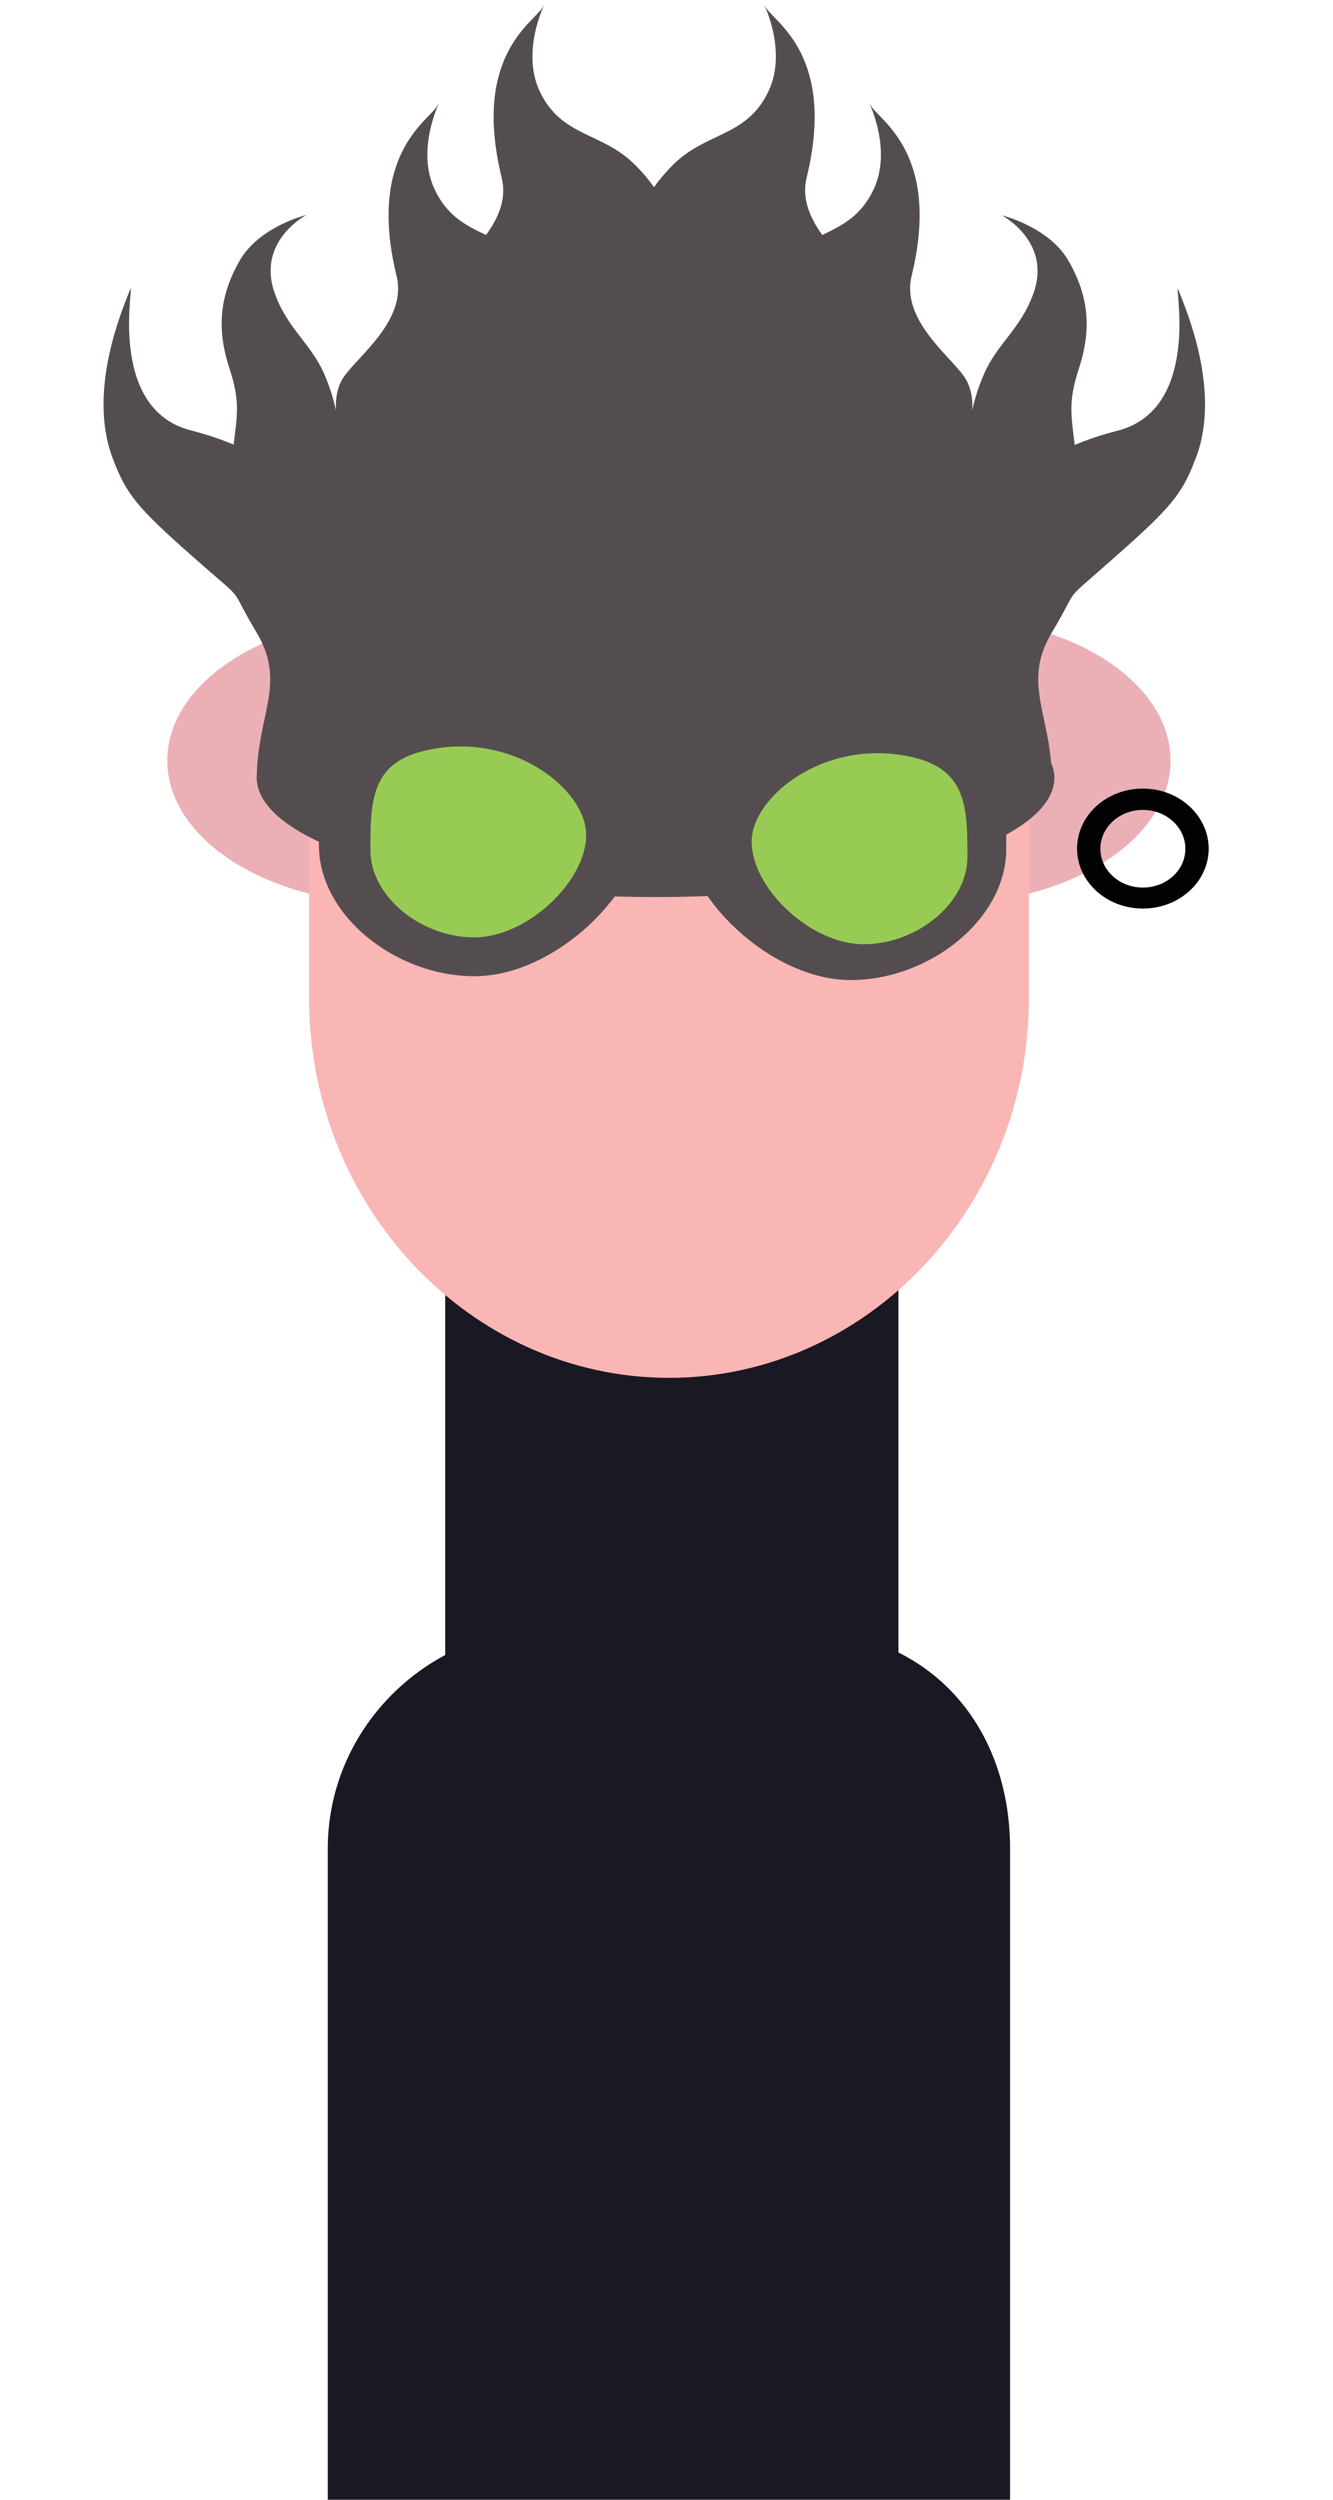 <?xml version="1.0" encoding="utf-8"?>
<!-- Generator: Adobe Illustrator 27.0.0, SVG Export Plug-In . SVG Version: 6.00 Build 0)  -->
<svg version="1.1" id="Layer_1" xmlns="http://www.w3.org/2000/svg" xmlns:xlink="http://www.w3.org/1999/xlink" x="0px" y="0px"
	 viewBox="0 0 80 150" style="enable-background:new 0 0 80 150;" xml:space="preserve">
<style type="text/css">
	.st0{fill:#35A0BF;}
	.st1{fill:#D4C475;}
	.st2{fill:#BC4982;}
	.st3{fill:#683E69;}
	.st4{fill:#567D9A;}
	.st5{fill:#3D7F47;}
	.st6{fill:#C38875;}
	.st7{fill:#CCA475;}
	.st8{fill:#D0BE5C;}
	.st9{fill:#227C7B;}
	.st10{clip-path:url(#SVGID_00000000911991305850856570000001548644182920664214_);}
	.st11{fill:#1A1822;}
	.st12{clip-path:url(#SVGID_00000170996858942401628710000017766608487029170611_);}
	.st13{clip-path:url(#SVGID_00000112623471370845045740000009844550729786023588_);}
	.st14{fill:#EBB0B6;}
	.st15{fill:#F9B6B5;}
	.st16{fill:#544D50;}
	.st17{fill:#98CB54;}
	.st18{fill:#020202;}
</style>
<symbol  id="Confeti" viewBox="-40.36 -21.85 80.73 43.7">
	<g>
		<polygon class="st0" points="-0.51,1.03 1.52,-5.22 8.09,-5.22 2.78,-9.08 4.8,-15.34 -0.51,-11.47 -5.82,-15.34 -3.79,-9.08 
			-9.11,-5.22 -2.54,-5.22 		"/>
		<polygon class="st1" points="23.82,14.38 23.55,7.81 29.72,5.52 23.39,3.74 23.13,-2.83 19.48,2.64 13.15,0.86 17.22,6.02 
			13.58,11.5 19.74,9.22 		"/>
		<polygon class="st2" points="-29.58,15.77 -24.49,7.9 -15.44,10.32 -21.35,3.04 -16.25,-4.82 -24.99,-1.45 -30.89,-8.73 
			-30.39,0.63 -39.13,4 -30.08,6.41 		"/>
		<polygon class="st3" points="26.26,-6.08 28.22,-9.11 31.71,-8.18 29.43,-10.98 31.39,-14.01 28.03,-12.71 25.76,-15.51 
			25.95,-11.91 22.58,-10.61 26.07,-9.68 		"/>
		<rect x="-39.75" y="-8.1" transform="matrix(0.907 -0.421 0.421 0.907 -0.897 -16.258)" class="st4" width="5" height="4"/>
		<rect x="-8.15" y="6.37" transform="matrix(0.992 -0.126 0.126 0.992 -1.098 -0.645)" class="st5" width="5" height="4"/>
		<rect x="2.53" y="16.63" transform="matrix(0.334 -0.942 0.942 0.334 -15.013 17.001)" class="st6" width="4" height="5"/>
		
			<rect x="13.69" y="-19.38" transform="matrix(0.335 -0.942 0.942 0.335 26.573 2.78)" class="st7" width="3.13" height="3.91"/>
		
			<rect x="-28.21" y="-21.73" transform="matrix(0.998 -0.062 0.062 0.998 1.198 -1.664)" class="st3" width="3.91" height="3.13"/>
		<polygon class="st8" points="-14.37,-13.04 -18.26,-13.28 -17.17,-10.16 -13.28,-9.92 		"/>
		
			<rect x="36.48" y="-1.22" transform="matrix(0.283 -0.959 0.959 0.283 26.567 37.014)" class="st9" width="3.13" height="3.91"/>
	</g>
</symbol>
<g>
	<g>
		<g>
			<g>
				<defs>
					<rect id="SVGID_1_" x="-13.3" y="-9.05" width="106.89" height="175.84"/>
				</defs>
				<clipPath id="SVGID_00000065781476233742443210000014262724371082387604_">
					<use xlink:href="#SVGID_1_"  style="overflow:visible;"/>
				</clipPath>
				<g style="clip-path:url(#SVGID_00000065781476233742443210000014262724371082387604_);">
					<g>
						<path class="st11" d="M26.72,76.39v22.92c-4.19,2.24-7.05,6.61-7.05,11.62v67.75c0,7.26,6.02,13.2,13.38,13.2h14.86
							c7.36,0,12.71-5.94,12.71-13.2v-67.75c0-5.13-2.34-9.59-6.7-11.77V76.05"/>
						<g>
							<g>
								<g>
									<defs>
										<path id="SVGID_00000102527129758036250540000006584472862698329240_" d="M26.72,76.39v22.92
											c-4.19,2.24-7.05,6.61-7.05,11.62v67.75c0,7.26,6.02,13.2,13.38,13.2h14.86c7.36,0,12.71-5.94,12.71-13.2v-67.75
											c0-5.13-2.34-9.59-6.7-11.77V76.05"/>
									</defs>
									<clipPath id="SVGID_00000022550280988322788700000002041916963211029179_">
										<use xlink:href="#SVGID_00000102527129758036250540000006584472862698329240_"  style="overflow:visible;"/>
									</clipPath>
									<g style="clip-path:url(#SVGID_00000022550280988322788700000002041916963211029179_);">
										<g>
											<g>
												<defs>
													
														<rect id="SVGID_00000065066622463961660830000006566096464663810437_" x="14.6" y="179.99" width="53.99" height="28.85"/>
												</defs>
												<clipPath id="SVGID_00000165202704950608008920000002014414450469434758_">
													<use xlink:href="#SVGID_00000065066622463961660830000006566096464663810437_"  style="overflow:visible;"/>
												</clipPath>
												<g style="clip-path:url(#SVGID_00000165202704950608008920000002014414450469434758_);">
													<g>
														<defs>
															
																<rect id="SVGID_00000126289880621314135950000000166646233670511792_" x="14.61" y="179.98" width="53.99" height="28.85"/>
														</defs>
														<clipPath id="SVGID_00000079476960758201132590000001689199672616346042_">
															<use xlink:href="#SVGID_00000126289880621314135950000000166646233670511792_"  style="overflow:visible;"/>
														</clipPath>
														<g style="clip-path:url(#SVGID_00000079476960758201132590000001689199672616346042_);">
															
																<use xlink:href="#Confeti"  width="80.73" height="43.7" x="-40.36" y="-21.85" transform="matrix(0.669 0 0 -0.66 41.603 194.411)" style="overflow:visible;"/>
														</g>
													</g>
												</g>
											</g>
										</g>
									</g>
								</g>
							</g>
						</g>
					</g>
					<g>
						<g>
							<path class="st14" d="M70.25,45.64c0-4.72-6.02-8.58-13.38-8.58H23.42c-7.36,0-13.38,3.86-13.38,8.58
								c0,4.19,4.74,7.69,10.94,8.43l8.53,13.6c0,3.65,2.57,6.6,5.75,6.6l13.66-3.3c3.17,0,5.75-2.96,5.75-6.6l4.64-10.3
								C65.51,53.33,70.25,49.83,70.25,45.64z"/>
						</g>
					</g>
				</g>
			</g>
		</g>
	</g>
	<g>
		<path class="st15" d="M61.75,59.9c0,12.53-9.72,22.78-21.6,22.78s-21.6-10.25-21.6-22.78V47.8c0-12.53,9.72-22.78,21.6-22.78
			s21.6,10.25,21.6,22.78V59.9z"/>
	</g>
	<path class="st16" d="M38.59,49.35c0,4.17-5.31,9.23-10.1,9.23s-9.35-3.68-9.35-7.85s-0.01-7.7,4.57-8.9
		C31.68,39.75,38.59,45.18,38.59,49.35"/>
	<path class="st16" d="M40.95,49.58c0,4.17,5.31,9.23,10.09,9.23s9.35-3.68,9.35-7.85c0-4.18,0-7.7-4.58-8.9
		C47.86,39.99,40.95,45.41,40.95,49.58"/>
	<path class="st16" d="M70.73,17.42c-0.39-1.02,1.59,7.1-3.68,8.43c-1.01,0.26-1.85,0.55-2.55,0.85c-0.23-1.89-0.39-2.61,0.26-4.62
		c0.79-2.43,0.54-4.39-0.64-6.44c-1.18-2.04-4-2.72-4-2.72s3.02,1.57,1.9,4.69c-0.75,2.1-2.17,3.02-2.95,4.8
		c-0.37,0.82-0.59,1.61-0.72,2.22c0.04-0.64-0.05-1.41-0.49-2.04c-0.91-1.29-3.78-3.42-3.15-6.03c1.78-7.31-1.91-9.31-2.44-10.21
		c-0.52-0.89,1.45,2.35,0.14,5.06c-0.76,1.57-1.87,2.12-3.06,2.69c-0.72-1-1.25-2.16-0.94-3.43c1.78-7.31-1.91-9.31-2.44-10.21
		c-0.52-0.89,1.45,2.35,0.13,5.06c-1.31,2.7-3.67,2.38-5.67,4.33c-0.43,0.43-0.83,0.89-1.18,1.38c-0.35-0.49-0.74-0.95-1.18-1.38
		c-1.99-1.95-4.35-1.62-5.66-4.33c-1.31-2.71,0.67-5.95,0.14-5.06c-0.53,0.9-4.23,2.9-2.44,10.21c0.31,1.27-0.21,2.43-0.94,3.43
		c-1.19-0.56-2.3-1.12-3.06-2.68c-1.32-2.71,0.66-5.95,0.13-5.06c-0.52,0.89-4.22,2.9-2.44,10.2c0.64,2.61-2.23,4.74-3.15,6.03
		c-0.44,0.62-0.52,1.4-0.49,2.04c-0.13-0.62-0.35-1.4-0.72-2.23c-0.78-1.78-2.2-2.69-2.95-4.8c-1.12-3.13,1.9-4.7,1.9-4.7
		s-2.82,0.68-4,2.73c-1.17,2.04-1.42,4.01-0.63,6.44c0.65,2,0.49,2.73,0.26,4.61c-0.7-0.3-1.54-0.59-2.55-0.85
		C6.21,24.5,8.19,16.38,7.8,17.4c-0.39,1.02-2.59,5.99-1.04,10.09c0.81,2.16,1.44,2.94,4.84,5.94c3.41,3.01,1.97,1.46,3.8,4.53
		c1.81,3.03,0.05,4.93,0.01,8.67c0,0.02-0.01,0.03-0.01,0.05c0,0.01,0,0.02,0,0.02c0,0.02,0,0.05,0,0.07h0.01
		c0.17,3.91,10.82,7.06,23.93,7.06c13.22,0,23.94-3.2,23.94-7.16c0-0.31-0.08-0.62-0.2-0.92c-0.27-3.18-1.62-5.02,0.05-7.8
		c1.83-3.06,0.39-1.51,3.79-4.53c3.41-3.01,4.03-3.78,4.85-5.94C73.33,23.41,71.12,18.44,70.73,17.42"/>
	<path class="st17" d="M45.11,50.51c0,2.78,3.53,6.15,6.72,6.15c3.19,0,6.23-2.45,6.23-5.23s0-5.13-3.05-5.93
		C49.72,44.12,45.11,47.73,45.11,50.51"/>
	<path class="st17" d="M35.18,50.1c0,2.78-3.53,6.15-6.72,6.15s-6.23-2.45-6.23-5.23s0-5.13,3.05-5.92
		C30.58,43.71,35.18,47.32,35.18,50.1"/>
	<path class="st18" d="M68.59,47.32c-2.18,0-3.95,1.61-3.95,3.6s1.77,3.6,3.95,3.6s3.95-1.61,3.95-3.6
		C72.53,48.94,70.77,47.32,68.59,47.32 M68.59,53.26c-1.41,0-2.55-1.04-2.55-2.33s1.14-2.33,2.55-2.33s2.55,1.05,2.55,2.33
		C71.14,52.22,70,53.26,68.59,53.26"/>
</g>
</svg>
